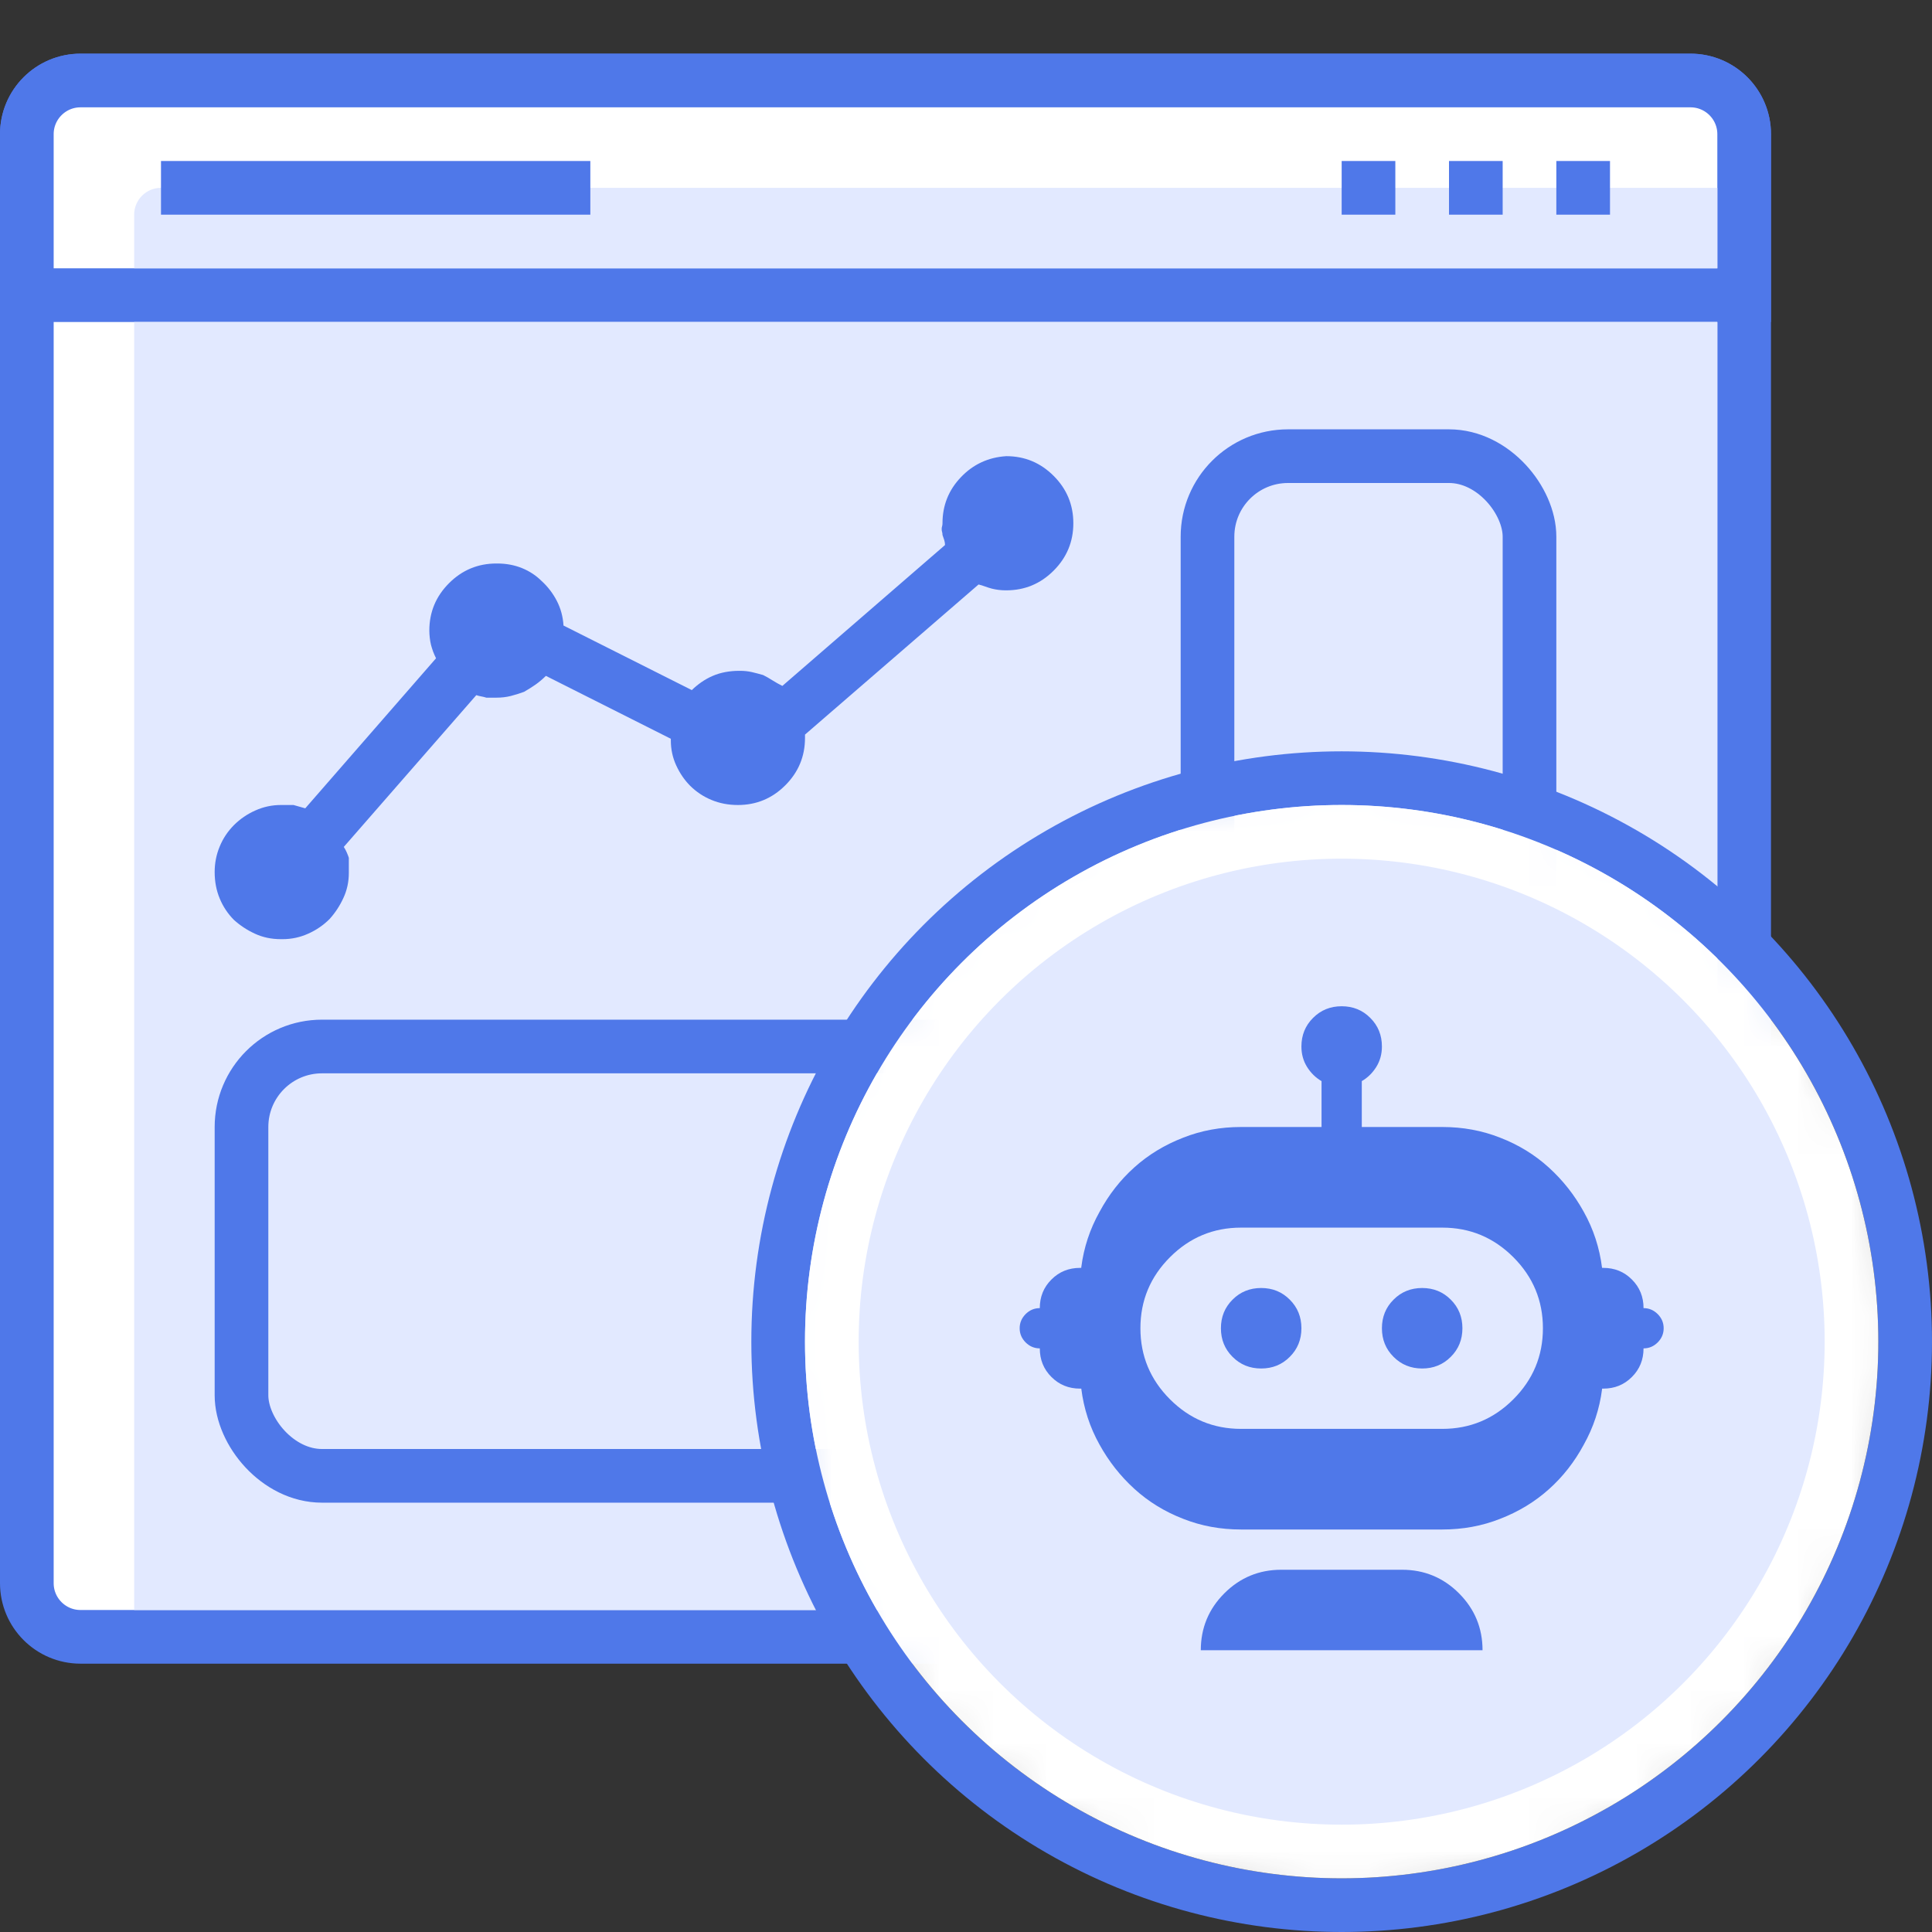<?xml version="1.0" encoding="UTF-8"?>
<svg width="36px" height="36px" viewBox="0 0 36 36" version="1.1" xmlns="http://www.w3.org/2000/svg" xmlns:xlink="http://www.w3.org/1999/xlink">
    <rect x="0" y="0" width="36" height="36" fill="#333333" stroke="none"/>
    <!-- Generator: Sketch 55.2 (78181) - https://sketchapp.com -->
    <title>Ico-IDX Website</title>
    <desc>Created with Sketch.</desc>
    <defs>
        <circle id="path-1" cx="25" cy="24" r="11"></circle>
    </defs>
    <g id="Chime-Feature-Breakdown-Icon" stroke="none" stroke-width="1" fill="none" fill-rule="evenodd">
        <g id="Chime-Solution-Feature-Breakdown-Icon" transform="translate(-160, -838)">
            <g id="Icon-Auto-Adjusted-Lead-Inquiries" transform="translate(160, 838)">
                <rect id="Rectangle-6" fill="#A0A3AF" opacity="0" x="0" y="0" width="36" height="36"></rect>
                <g id="Group-14" transform="translate(0, 1)">
                    <g id="ico">
                        <path d="M1.5,0.5 C0.948,0.5 0.5,0.948 0.5,1.5 L0.5,28.5 C0.5,29.052 0.948,29.5 1.5,29.5 L31.5,29.5 C32.052,29.5 32.5,29.052 32.5,28.5 L32.5,1.5 C32.5,0.948 32.052,0.5 31.5,0.5 L1.5,0.5 Z" id="Rectangle-2" stroke="#4F78E9" fill="#FFFFFF"></path>
                        <path d="M0.5,4.5 L32.5,4.5 L32.5,1.5 C32.5,0.948 32.052,0.5 31.5,0.5 L1.5,0.5 C0.948,0.5 0.5,0.948 0.5,1.5 L0.5,4.5 Z" id="Rectangle-12" stroke="#4F78E9" fill="#FFFFFF"></path>
                        <path d="M3,2.5 L32,2.5 L32,4 L2.5,4 L2.5,3 C2.5,2.724 2.724,2.5 3,2.5 Z" id="Rectangle-12" fill="#E2E9FF"></path>
                        <polygon id="Rectangle-12" fill="#E2E9FF" points="2.5 5 32 5 32 29 2.5 29"></polygon>
                        <path d="M3,2 L11,2 L11,3 L3,3 L3,2 Z M25,2 L26,2 L26,3 L25,3 L25,2 Z M27,2 L28,2 L28,3 L27,3 L27,2 Z M29,2 L30,2 L30,3 L29,3 L29,2 Z" id="Combined-Shape" fill="#4F78E9"></path>
                        <path d="M18.75,7.5 C19.094,7.5 19.388,7.622 19.633,7.867 C19.878,8.112 20,8.406 20,8.75 C20,9.094 19.878,9.388 19.633,9.633 C19.388,9.878 19.094,10 18.75,10 L18.734,10 C18.693,10 18.651,9.997 18.609,9.992 C18.568,9.987 18.526,9.979 18.484,9.969 C18.443,9.958 18.401,9.945 18.359,9.93 C18.318,9.914 18.276,9.901 18.234,9.891 L15,12.688 L15,12.75 C15,13.094 14.878,13.388 14.633,13.633 C14.388,13.878 14.094,14 13.75,14 C13.573,14 13.409,13.969 13.258,13.906 C13.107,13.844 12.974,13.755 12.859,13.641 C12.755,13.536 12.669,13.411 12.602,13.266 C12.534,13.12 12.5,12.964 12.5,12.797 L12.5,12.766 L10.172,11.594 C10.109,11.656 10.044,11.711 9.977,11.758 C9.909,11.805 9.839,11.849 9.766,11.891 C9.682,11.922 9.599,11.948 9.516,11.969 C9.432,11.99 9.344,12 9.25,12 L9.062,12 C9.031,11.99 9,11.982 8.969,11.977 C8.937,11.971 8.906,11.964 8.875,11.953 L6.406,14.781 C6.427,14.813 6.445,14.846 6.461,14.883 C6.477,14.919 6.49,14.953 6.5,14.984 L6.5,15.266 C6.5,15.432 6.466,15.589 6.398,15.734 C6.331,15.88 6.245,16.01 6.141,16.125 C6.026,16.24 5.893,16.331 5.742,16.398 C5.591,16.466 5.432,16.5 5.266,16.5 L5.234,16.5 C5.057,16.5 4.896,16.466 4.75,16.398 C4.604,16.331 4.474,16.245 4.359,16.141 C4.245,16.026 4.156,15.893 4.094,15.742 C4.031,15.591 4,15.427 4,15.25 C4,15.083 4.031,14.924 4.094,14.773 C4.156,14.622 4.245,14.49 4.359,14.375 C4.474,14.26 4.607,14.169 4.758,14.102 C4.909,14.034 5.068,14 5.234,14 L5.469,14 L5.688,14.062 L8.125,11.266 C8.104,11.224 8.086,11.182 8.07,11.141 C8.055,11.099 8.042,11.057 8.031,11.016 C8.021,10.974 8.013,10.93 8.008,10.883 C8.003,10.836 8,10.792 8,10.75 C8,10.406 8.122,10.112 8.367,9.867 C8.612,9.622 8.906,9.5 9.25,9.5 L9.266,9.5 C9.432,9.5 9.586,9.529 9.727,9.586 C9.867,9.643 9.99,9.724 10.094,9.828 C10.208,9.932 10.302,10.055 10.375,10.195 C10.448,10.336 10.49,10.49 10.5,10.656 L12.891,11.859 C12.943,11.807 13.003,11.758 13.07,11.711 C13.138,11.664 13.208,11.625 13.281,11.594 C13.354,11.562 13.432,11.539 13.516,11.523 C13.599,11.508 13.682,11.5 13.766,11.5 L13.797,11.5 C13.87,11.5 13.94,11.508 14.008,11.523 C14.076,11.539 14.146,11.557 14.219,11.578 C14.281,11.609 14.341,11.643 14.398,11.68 C14.456,11.716 14.516,11.75 14.578,11.781 L17.609,9.156 C17.609,9.125 17.604,9.094 17.594,9.062 L17.562,8.969 C17.562,8.948 17.56,8.93 17.555,8.914 C17.549,8.898 17.547,8.88 17.547,8.859 C17.547,8.839 17.549,8.82 17.555,8.805 C17.56,8.789 17.562,8.771 17.562,8.75 C17.562,8.417 17.677,8.13 17.906,7.891 C18.135,7.651 18.417,7.521 18.75,7.5 Z" id="" fill="#4F78E9" fill-rule="nonzero"></path>
                        <rect id="Rectangle" stroke="#4F78E9" fill="#E2E9FF" x="4.5" y="18.5" width="15" height="8" rx="1.5"></rect>
                        <rect id="Rectangle" stroke="#4F78E9" fill="#E2E9FF" x="22.5" y="7.5" width="6" height="10" rx="1.5"></rect>
                    </g>
                    <mask id="mask-2" fill="white">
                        <use xlink:href="#path-1"></use>
                    </mask>
                    <circle stroke="#4F78E9" cx="25" cy="24" r="10.5"></circle>
                    <circle id="Oval" stroke="#FFFFFF" fill="#E2E9FF" mask="url(#mask-2)" cx="25" cy="24" r="9.5"></circle>
                    <path d="M26.125,28.25 C26.539,28.25 26.893,28.396 27.186,28.689 C27.479,28.982 27.625,29.336 27.625,29.75 L22.375,29.75 C22.375,29.336 22.521,28.982 22.814,28.689 C23.107,28.396 23.461,28.25 23.875,28.25 L26.125,28.25 Z M30.625,23.375 C30.727,23.375 30.814,23.412 30.889,23.486 C30.963,23.561 31,23.648 31,23.75 C31,23.852 30.963,23.939 30.889,24.014 C30.814,24.088 30.727,24.125 30.625,24.125 C30.625,24.336 30.553,24.514 30.408,24.658 C30.264,24.803 30.086,24.875 29.875,24.875 L29.852,24.875 L29.852,24.887 C29.805,25.254 29.691,25.598 29.512,25.918 C29.34,26.238 29.123,26.516 28.861,26.75 C28.6,26.984 28.297,27.168 27.953,27.301 C27.617,27.434 27.258,27.5 26.875,27.5 L23.125,27.5 C22.742,27.5 22.383,27.434 22.047,27.301 C21.703,27.168 21.4,26.982 21.139,26.744 C20.877,26.506 20.66,26.23 20.488,25.918 C20.309,25.598 20.195,25.25 20.148,24.875 L20.125,24.875 C19.914,24.875 19.736,24.803 19.592,24.658 C19.447,24.514 19.375,24.336 19.375,24.125 C19.273,24.125 19.186,24.088 19.111,24.014 C19.037,23.939 19,23.852 19,23.75 C19,23.648 19.037,23.561 19.111,23.486 C19.186,23.412 19.273,23.375 19.375,23.375 C19.375,23.164 19.447,22.986 19.592,22.842 C19.736,22.697 19.914,22.625 20.125,22.625 L20.148,22.625 L20.148,22.613 C20.195,22.246 20.309,21.902 20.488,21.582 C20.66,21.262 20.877,20.984 21.139,20.75 C21.4,20.516 21.703,20.332 22.047,20.199 C22.383,20.066 22.742,20 23.125,20 L24.625,20 L24.625,19.145 C24.516,19.082 24.426,18.994 24.355,18.881 C24.285,18.768 24.25,18.641 24.25,18.5 C24.25,18.289 24.322,18.111 24.467,17.967 C24.611,17.822 24.789,17.75 25,17.75 C25.211,17.75 25.389,17.822 25.533,17.967 C25.678,18.111 25.75,18.289 25.75,18.5 C25.75,18.641 25.715,18.768 25.645,18.881 C25.574,18.994 25.484,19.082 25.375,19.145 L25.375,20 L26.875,20 C27.258,20 27.617,20.066 27.953,20.199 C28.297,20.332 28.6,20.518 28.861,20.756 C29.123,20.994 29.34,21.27 29.512,21.582 C29.691,21.902 29.805,22.25 29.852,22.625 L29.875,22.625 C30.086,22.625 30.264,22.697 30.408,22.842 C30.553,22.986 30.625,23.164 30.625,23.375 Z M26.875,25.625 C27.391,25.625 27.832,25.441 28.199,25.074 C28.566,24.707 28.75,24.266 28.75,23.75 C28.75,23.234 28.566,22.793 28.199,22.426 C27.832,22.059 27.391,21.875 26.875,21.875 L23.125,21.875 C22.609,21.875 22.168,22.059 21.801,22.426 C21.434,22.793 21.25,23.234 21.25,23.75 C21.25,24.266 21.434,24.707 21.801,25.074 C22.168,25.441 22.609,25.625 23.125,25.625 L26.875,25.625 Z M23.5,23 C23.711,23 23.889,23.072 24.033,23.217 C24.178,23.361 24.25,23.539 24.25,23.75 C24.25,23.961 24.178,24.139 24.033,24.283 C23.889,24.428 23.711,24.5 23.5,24.5 C23.289,24.5 23.111,24.428 22.967,24.283 C22.822,24.139 22.75,23.961 22.75,23.75 C22.75,23.539 22.822,23.361 22.967,23.217 C23.111,23.072 23.289,23 23.5,23 Z M26.5,23 C26.711,23 26.889,23.072 27.033,23.217 C27.178,23.361 27.25,23.539 27.25,23.75 C27.25,23.961 27.178,24.139 27.033,24.283 C26.889,24.428 26.711,24.5 26.5,24.5 C26.289,24.5 26.111,24.428 25.967,24.283 C25.822,24.139 25.75,23.961 25.75,23.75 C25.75,23.539 25.822,23.361 25.967,23.217 C26.111,23.072 26.289,23 26.5,23 Z" id="" fill="#4F78E9" fill-rule="nonzero" mask="url(#mask-2)"></path>
                </g>
            </g>
        </g>
    </g>
</svg>